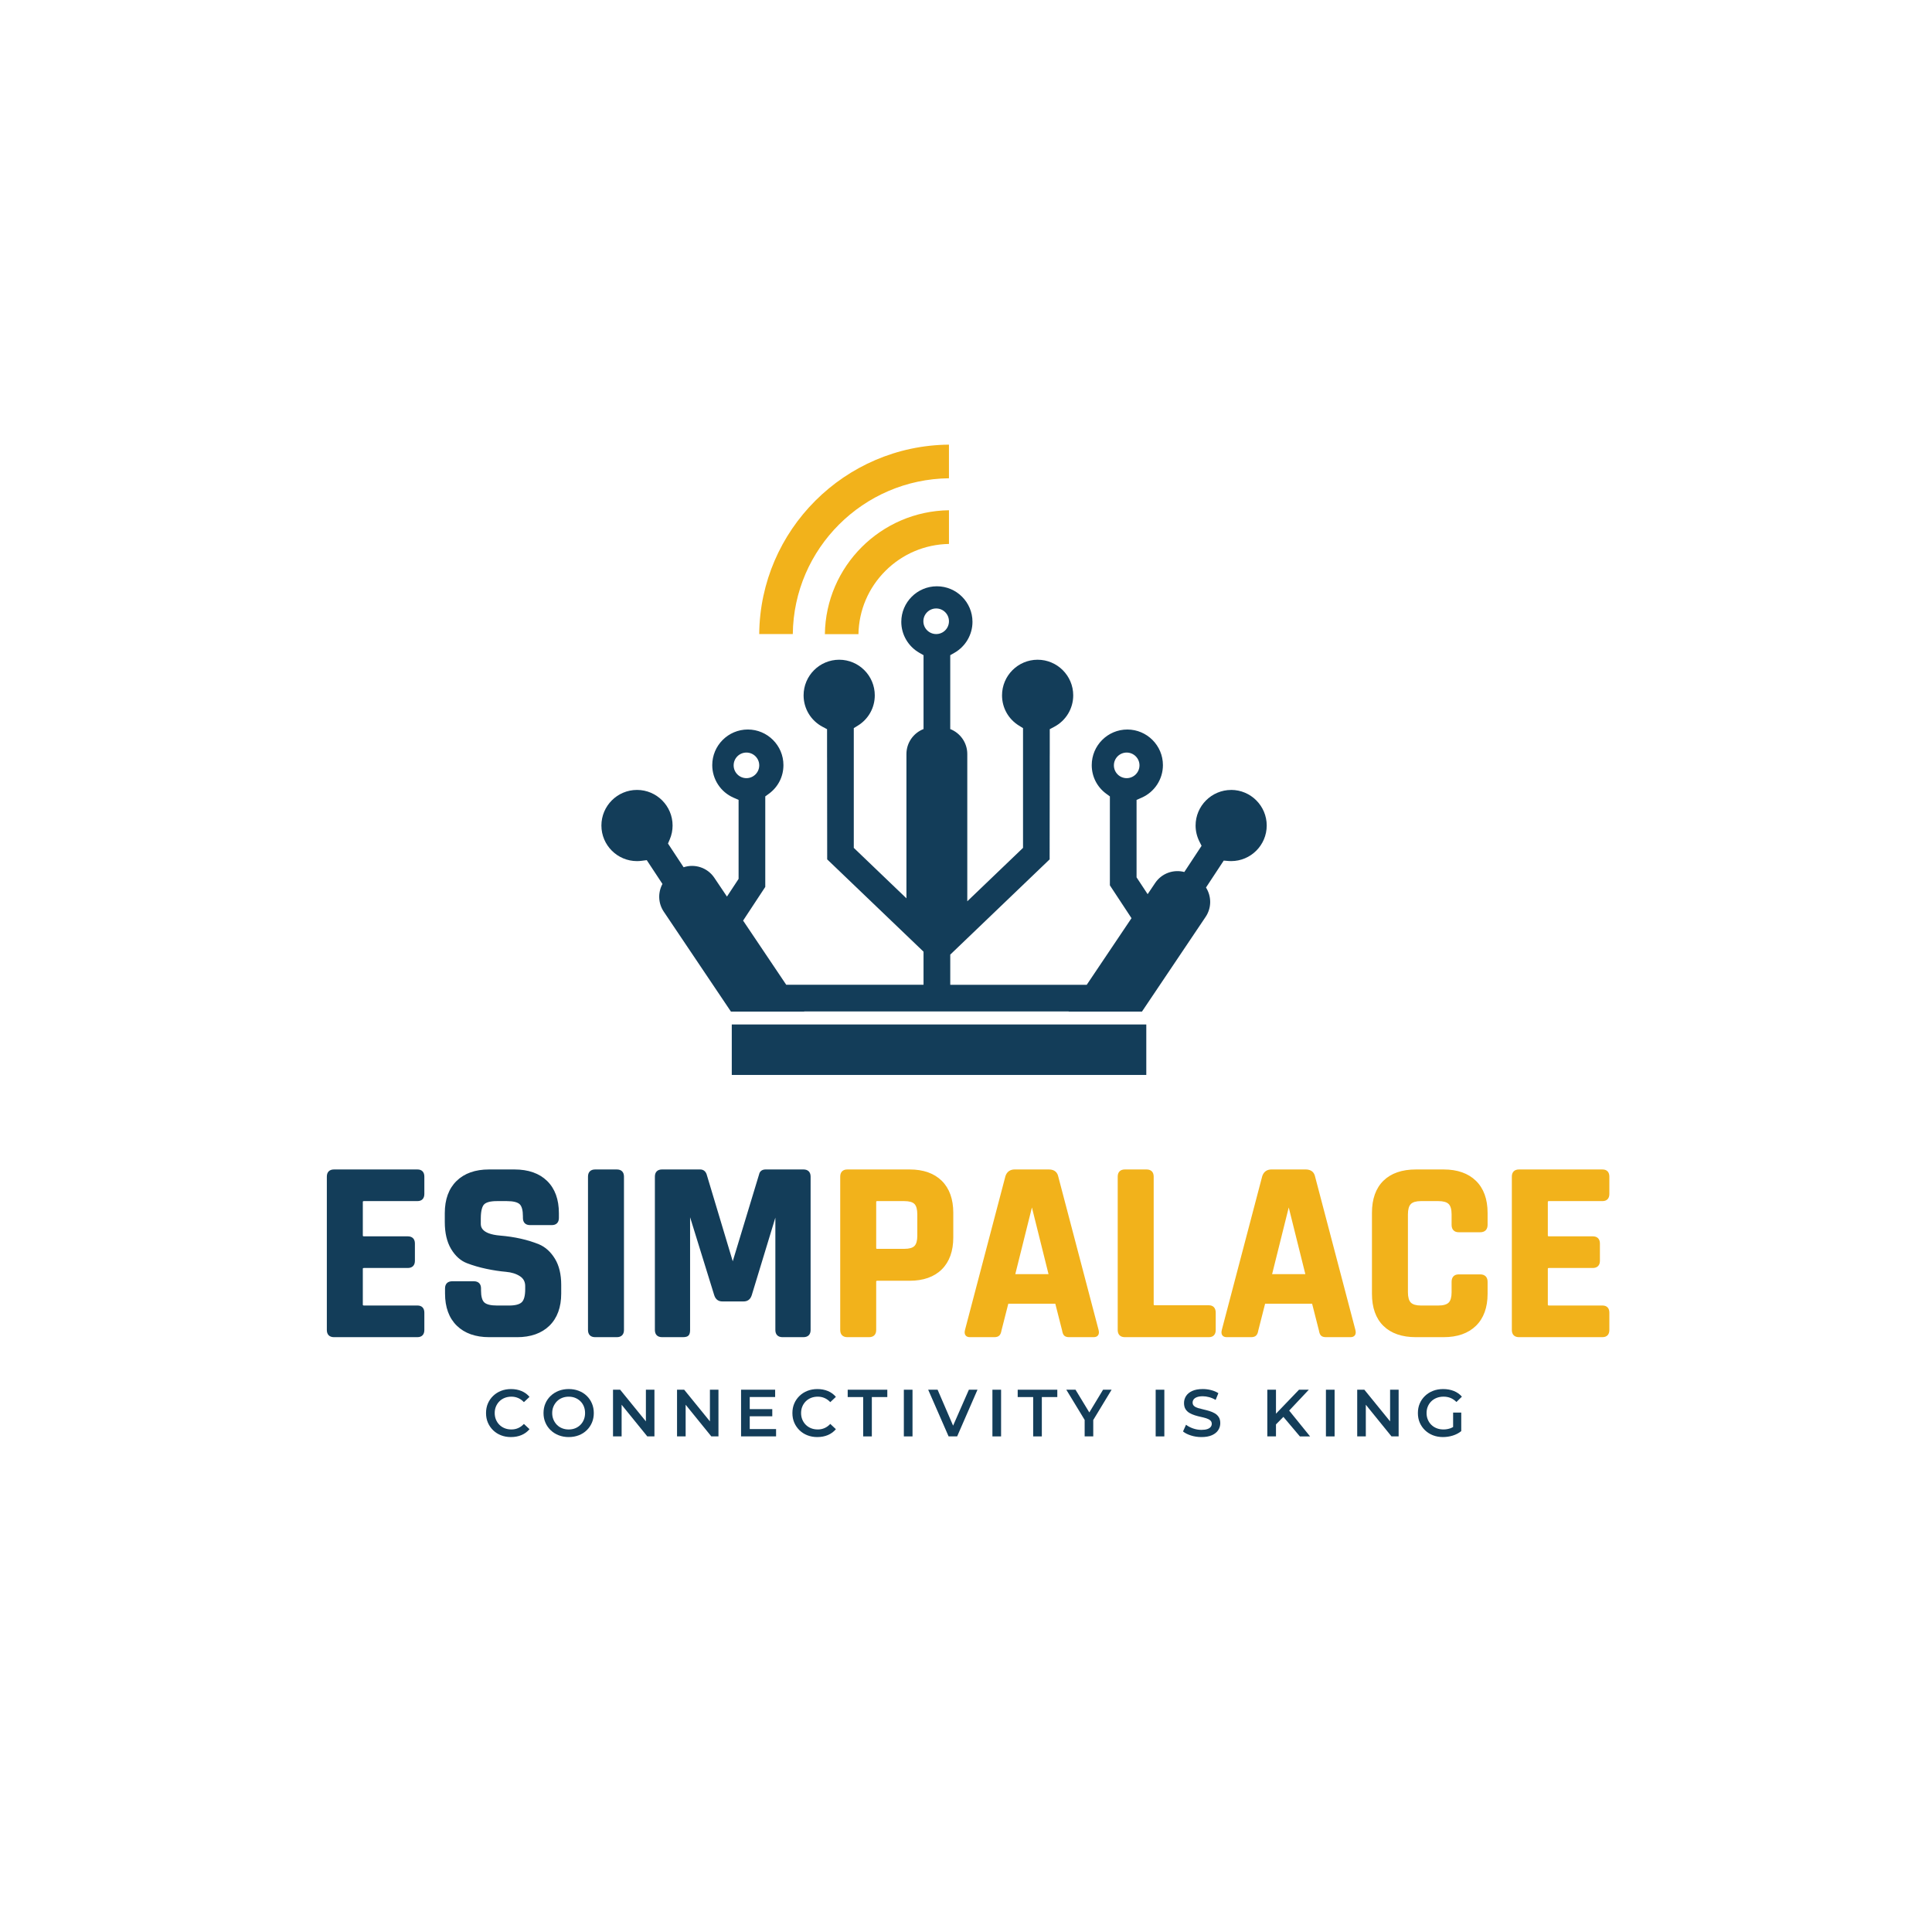 <?xml version="1.0" encoding="UTF-8"?>
<svg id="Layer_1" data-name="Layer 1" xmlns="http://www.w3.org/2000/svg" viewBox="0 0 2000 2000">
  <defs>
    <style>
      .cls-1 {
        fill: #f2b21b;
      }

      .cls-2 {
        fill: #133d59;
      }
    </style>
  </defs>
  <g>
    <path class="cls-2" d="M528.96,1487.65c-3.73,0-7.16-.61-10.29-1.83s-5.86-2.96-8.18-5.21c-2.32-2.26-4.13-4.88-5.42-7.87s-1.93-6.3-1.93-9.94,.64-6.95,1.93-9.94,3.11-5.62,5.46-7.87c2.35-2.25,5.08-3.99,8.21-5.21s6.56-1.83,10.29-1.83c3.96,0,7.57,.68,10.84,2.04,3.27,1.36,6.03,3.37,8.28,6.04l-5.8,5.46c-1.79-1.89-3.77-3.31-5.94-4.25-2.16-.94-4.49-1.42-6.97-1.42s-4.84,.41-6.94,1.24-3.91,2-5.45,3.52c-1.54,1.52-2.75,3.31-3.62,5.38-.88,2.07-1.31,4.35-1.31,6.83s.44,4.76,1.31,6.83c.87,2.07,2.08,3.87,3.62,5.38,1.54,1.52,3.36,2.69,5.45,3.52s4.41,1.24,6.94,1.24,4.81-.47,6.97-1.42c2.16-.94,4.14-2.38,5.94-4.31l5.8,5.45c-2.25,2.67-5.02,4.7-8.28,6.08-3.27,1.38-6.9,2.07-10.91,2.07Z"/>
    <path class="cls-2" d="M588.75,1487.65c-3.73,0-7.19-.62-10.39-1.87-3.2-1.24-5.97-2.99-8.32-5.24-2.35-2.26-4.17-4.89-5.46-7.91-1.29-3.01-1.93-6.29-1.93-9.84s.64-6.89,1.93-9.91c1.29-3.01,3.11-5.64,5.46-7.87,2.35-2.23,5.11-3.97,8.28-5.22,3.18-1.24,6.65-1.86,10.42-1.86s7.18,.61,10.36,1.83,5.93,2.94,8.25,5.18c2.32,2.23,4.13,4.87,5.42,7.91,1.29,3.03,1.93,6.35,1.93,9.94s-.65,6.89-1.93,9.91c-1.29,3.01-3.1,5.65-5.42,7.9-2.32,2.26-5.07,3.99-8.25,5.21s-6.63,1.83-10.36,1.83Zm0-7.87c2.44,0,4.68-.41,6.73-1.24,2.05-.83,3.83-2,5.35-3.52,1.52-1.52,2.7-3.31,3.55-5.38,.85-2.07,1.28-4.35,1.28-6.83s-.41-4.76-1.24-6.83c-.83-2.07-2.01-3.87-3.56-5.38-1.54-1.52-3.34-2.69-5.38-3.52-2.05-.83-4.29-1.24-6.73-1.24s-4.71,.41-6.8,1.24-3.9,2.01-5.42,3.55-2.72,3.34-3.59,5.38c-.88,2.05-1.31,4.31-1.31,6.8s.44,4.69,1.31,6.77c.87,2.07,2.07,3.88,3.59,5.42s3.32,2.72,5.42,3.55,4.36,1.24,6.8,1.24Z"/>
    <path class="cls-2" d="M634.59,1486.96v-48.33h7.39l30.31,37.28h-3.66v-37.28h8.84v48.33h-7.39l-30.24-37.28h3.66v37.28h-8.91Z"/>
    <path class="cls-2" d="M700.87,1486.96v-48.33h7.39l30.31,37.28h-3.66v-37.28h8.84v48.33h-7.39l-30.24-37.28h3.66v37.28h-8.91Z"/>
    <path class="cls-2" d="M776.12,1479.36h27.27v7.59h-36.24v-48.33h35.28v7.59h-26.3v33.14Zm-.69-20.64h24.03v7.39h-24.03v-7.39Z"/>
    <path class="cls-2" d="M846.12,1487.65c-3.73,0-7.16-.61-10.29-1.83s-5.86-2.96-8.18-5.21c-2.32-2.26-4.13-4.88-5.42-7.87s-1.93-6.3-1.93-9.94,.64-6.95,1.93-9.94,3.11-5.62,5.46-7.87c2.35-2.25,5.08-3.99,8.21-5.21s6.56-1.83,10.29-1.83c3.96,0,7.57,.68,10.84,2.04,3.27,1.36,6.03,3.37,8.28,6.04l-5.8,5.46c-1.79-1.89-3.77-3.31-5.94-4.25-2.16-.94-4.49-1.42-6.97-1.42s-4.84,.41-6.94,1.24-3.91,2-5.45,3.52c-1.54,1.52-2.75,3.31-3.62,5.38-.88,2.07-1.31,4.35-1.31,6.83s.44,4.76,1.31,6.83c.87,2.07,2.08,3.87,3.62,5.38,1.54,1.52,3.36,2.69,5.45,3.52s4.41,1.24,6.94,1.24,4.81-.47,6.97-1.42c2.16-.94,4.14-2.38,5.94-4.31l5.8,5.45c-2.25,2.67-5.02,4.7-8.28,6.08-3.27,1.38-6.9,2.07-10.91,2.07Z"/>
    <path class="cls-2" d="M893.55,1486.96v-40.73h-16.02v-7.59h41.01v7.59h-16.02v40.73h-8.97Z"/>
    <path class="cls-2" d="M935.66,1486.96v-48.33h8.97v48.33h-8.97Z"/>
    <path class="cls-2" d="M981.99,1486.96l-21.13-48.33h9.74l18.85,43.7h-5.66l19.19-43.7h8.91l-21.06,48.33h-8.84Z"/>
    <path class="cls-2" d="M1027.35,1486.96v-48.33h8.97v48.33h-8.97Z"/>
    <path class="cls-2" d="M1069.53,1486.96v-40.73h-16.02v-7.59h41.01v7.59h-16.02v40.73h-8.97Z"/>
    <path class="cls-2" d="M1122.83,1486.96v-19.12l2.07,5.45-21.06-34.66h9.53l16.98,27.96h-5.38l16.91-27.96h8.84l-20.99,34.66,2-5.45v19.12h-8.91Z"/>
    <path class="cls-2" d="M1196.35,1486.96v-48.33h8.97v48.33h-8.97Z"/>
    <path class="cls-2" d="M1243.71,1487.65c-3.77,0-7.38-.54-10.8-1.63-3.43-1.08-6.18-2.47-8.25-4.17l3.11-6.97c1.93,1.52,4.33,2.79,7.18,3.8,2.85,1.01,5.78,1.52,8.77,1.52,2.53,0,4.58-.28,6.15-.83,1.56-.55,2.71-1.3,3.45-2.25,.74-.94,1.1-2.01,1.1-3.21,0-1.47-.53-2.66-1.59-3.56-1.06-.9-2.43-1.61-4.11-2.14-1.68-.53-3.54-1.01-5.59-1.45-2.05-.44-4.1-.98-6.15-1.62-2.05-.65-3.93-1.46-5.63-2.45-1.7-.99-3.07-2.31-4.11-3.97-1.03-1.66-1.55-3.77-1.55-6.35s.7-5.03,2.11-7.22c1.4-2.18,3.54-3.94,6.42-5.25,2.87-1.31,6.52-1.97,10.94-1.97,2.9,0,5.77,.37,8.63,1.11s5.34,1.79,7.46,3.18l-2.83,6.97c-2.16-1.29-4.4-2.24-6.7-2.86-2.3-.62-4.51-.93-6.63-.93-2.44,0-4.44,.3-6.01,.9s-2.7,1.39-3.42,2.38-1.07,2.08-1.07,3.28c0,1.47,.52,2.66,1.55,3.55,1.04,.9,2.39,1.6,4.07,2.1,1.68,.51,3.55,.99,5.63,1.45,2.07,.46,4.12,1,6.14,1.62,2.03,.62,3.89,1.43,5.59,2.41,1.7,.99,3.07,2.3,4.11,3.94,1.03,1.63,1.55,3.72,1.55,6.25s-.7,4.96-2.11,7.15c-1.4,2.19-3.56,3.94-6.46,5.25s-6.56,1.97-10.98,1.97Z"/>
    <path class="cls-2" d="M1311.92,1486.96v-48.33h8.97v48.33h-8.97Zm7.94-11.39l-.41-10.63,25.27-26.3h10.15l-21.06,22.37-4.97,5.45-8.97,9.11Zm25.75,11.39l-18.57-22.02,6.01-6.56,23.13,28.58h-10.56Z"/>
    <path class="cls-2" d="M1372.6,1486.96v-48.33h8.97v48.33h-8.97Z"/>
    <path class="cls-2" d="M1404.98,1486.96v-48.33h7.39l30.31,37.28h-3.66v-37.28h8.84v48.33h-7.39l-30.24-37.28h3.66v37.28h-8.91Z"/>
    <path class="cls-2" d="M1493.83,1487.65c-3.77,0-7.24-.61-10.39-1.83-3.15-1.22-5.9-2.96-8.25-5.21-2.35-2.26-4.17-4.88-5.46-7.87s-1.93-6.3-1.93-9.94,.64-6.95,1.93-9.94,3.12-5.62,5.49-7.87c2.37-2.25,5.13-3.99,8.28-5.21,3.15-1.22,6.66-1.83,10.53-1.83s7.72,.67,11.01,2,6.06,3.29,8.32,5.87l-5.66,5.52c-1.89-1.89-3.92-3.28-6.11-4.18s-4.59-1.34-7.21-1.34-4.94,.41-7.08,1.24-3.99,2-5.56,3.52c-1.56,1.52-2.78,3.31-3.66,5.38-.88,2.07-1.31,4.35-1.31,6.83s.44,4.71,1.31,6.8c.87,2.09,2.09,3.9,3.66,5.42,1.56,1.52,3.41,2.69,5.52,3.52,2.12,.83,4.46,1.24,7.04,1.24,2.39,0,4.71-.38,6.94-1.14s4.36-2.04,6.39-3.83l5.04,6.7c-2.49,2.03-5.39,3.55-8.7,4.59-3.31,1.03-6.7,1.55-10.15,1.55Zm10.43-7.32v-18.02h8.42v19.19l-8.42-1.17Z"/>
  </g>
  <g>
    <g>
      <path class="cls-2" d="M432.15,1382.39h-86.42c-3.7,0-5.55-1.85-5.55-5.55v-158.82c0-3.7,1.85-5.55,5.55-5.55h86.42c3.52,0,5.28,1.85,5.28,5.55v17.97c0,3.7-1.76,5.55-5.28,5.55h-55.23c-2.11,0-3.17,.97-3.17,2.91v34.36c0,1.94,1.06,2.91,3.17,2.91h45.19c3.7,0,5.55,1.85,5.55,5.55v17.97c0,3.7-1.85,5.55-5.55,5.55h-45.19c-2.11,0-3.17,.97-3.17,2.91v36.73c0,1.94,1.06,2.91,3.17,2.91h55.23c3.52,0,5.28,1.85,5.28,5.55v17.97c0,3.7-1.76,5.55-5.28,5.55Z"/>
      <path class="cls-2" d="M432.15,1384.23h-86.42c-4.7,0-7.39-2.7-7.39-7.4v-158.82c0-4.7,2.69-7.39,7.39-7.39h86.42c4.53,0,7.13,2.69,7.13,7.39v17.97c0,4.7-2.6,7.39-7.13,7.39h-55.23c-1.33,0-1.33,.38-1.33,1.06v34.36c0,.71,0,1.06,1.33,1.06h45.19c4.7,0,7.4,2.69,7.4,7.39v17.97c0,4.7-2.7,7.4-7.4,7.4h-45.19c-1.33,0-1.33,.38-1.33,1.06v36.73c0,.71,0,1.06,1.33,1.06h55.23c4.53,0,7.13,2.69,7.13,7.39v17.97c0,4.7-2.6,7.4-7.13,7.4Zm-86.42-169.92c-2.67,0-3.7,1.04-3.7,3.7v158.82c0,2.67,1.04,3.71,3.7,3.71h86.42c2.12,0,3.44-.62,3.44-3.71v-17.97c0-3.08-1.32-3.7-3.44-3.7h-55.23c-3.14,0-5.02-1.78-5.02-4.75v-36.73c0-2.98,1.88-4.75,5.02-4.75h45.19c2.67,0,3.71-1.04,3.71-3.71v-17.97c0-2.67-1.04-3.7-3.71-3.7h-45.19c-3.14,0-5.02-1.78-5.02-4.75v-34.36c0-2.98,1.88-4.75,5.02-4.75h55.23c2.12,0,3.44-.62,3.44-3.7v-17.97c0-3.08-1.32-3.7-3.44-3.7h-86.42Z"/>
    </g>
    <g>
      <path class="cls-2" d="M462.54,1339.05v-5.28c0-3.7,1.85-5.55,5.55-5.55h22.46c3.7,0,5.55,1.85,5.55,5.55v2.12c0,6.7,1.32,11.27,3.96,13.74,2.64,2.47,7.49,3.7,14.54,3.7h12.42c6.87,0,11.67-1.32,14.4-3.96,2.73-2.64,4.1-7.57,4.1-14.8v-3.17c0-5.11-2.07-9.03-6.21-11.76-4.14-2.73-9.3-4.36-15.46-4.89-6.17-.53-12.82-1.54-19.95-3.04-7.14-1.5-13.79-3.43-19.95-5.81-6.17-2.38-11.32-7.05-15.46-14.01-4.14-6.96-6.21-15.9-6.21-26.82v-9.25c0-13.74,3.87-24.4,11.63-31.98,7.75-7.57,18.5-11.36,32.24-11.36h26.43c13.92,0,24.75,3.79,32.51,11.36,7.75,7.58,11.63,18.24,11.63,31.98v5.02c0,3.7-1.85,5.55-5.55,5.55h-22.46c-3.7,0-5.55-1.85-5.55-5.55v-1.59c0-6.87-1.32-11.54-3.96-14.01-2.64-2.46-7.49-3.7-14.53-3.7h-10.31c-7.23,0-12.12,1.37-14.67,4.1-2.56,2.73-3.83,8.06-3.83,15.99v5.02c0,8.28,7.22,13.04,21.67,14.27,14.97,1.23,28.28,4.23,39.9,8.99,6.17,2.64,11.32,7.36,15.46,14.14,4.14,6.79,6.21,15.46,6.21,26.03v8.98c0,13.74-3.88,24.4-11.63,31.98-7.75,7.58-18.5,11.36-32.24,11.36h-28.81c-13.74,0-24.49-3.79-32.24-11.36-7.75-7.57-11.63-18.23-11.63-31.98Z"/>
      <path class="cls-2" d="M535.22,1384.23h-28.81c-14.18,0-25.46-4-33.53-11.89-8.08-7.9-12.18-19.1-12.18-33.3v-5.28c0-4.7,2.7-7.4,7.4-7.4h22.46c4.7,0,7.4,2.7,7.4,7.4v2.12c0,6.13,1.14,10.3,3.38,12.39,2.28,2.13,6.74,3.21,13.28,3.21h12.42c6.34,0,10.75-1.16,13.12-3.45,2.34-2.27,3.53-6.8,3.53-13.47v-3.17c0-4.48-1.76-7.83-5.38-10.22-3.86-2.54-8.77-4.09-14.6-4.59-6.24-.54-13.03-1.57-20.17-3.07-7.19-1.51-14-3.49-20.24-5.9-6.53-2.52-12.05-7.49-16.38-14.78-4.29-7.21-6.47-16.55-6.47-27.77v-9.25c0-14.19,4.1-25.4,12.18-33.3,8.08-7.89,19.36-11.89,33.53-11.89h26.43c14.35,0,25.72,4,33.79,11.89,8.09,7.9,12.18,19.11,12.18,33.3v5.02c0,4.7-2.69,7.4-7.39,7.4h-22.46c-4.7,0-7.39-2.7-7.39-7.4v-1.59c0-6.3-1.14-10.56-3.38-12.66-2.28-2.12-6.75-3.2-13.27-3.2h-10.31c-6.66,0-11.14,1.18-13.32,3.51-1.52,1.63-3.33,5.5-3.33,14.73v5.02c0,2.65,0,10.73,19.98,12.43,15.09,1.24,28.7,4.31,40.45,9.12,6.52,2.8,12.01,7.8,16.34,14.88,4.3,7.05,6.48,16.14,6.48,27v8.98c0,14.2-4.1,25.4-12.18,33.3-8.08,7.89-19.36,11.89-33.53,11.89Zm-67.12-54.18c-2.67,0-3.71,1.04-3.71,3.71v5.28c0,13.17,3.73,23.48,11.07,30.66,7.36,7.19,17.77,10.84,30.95,10.84h28.81c13.18,0,23.59-3.65,30.95-10.84,7.35-7.18,11.07-17.49,11.07-30.66v-8.98c0-10.17-2-18.61-5.94-25.07-3.92-6.42-8.84-10.92-14.61-13.4-11.36-4.65-24.61-7.63-39.33-8.84-15.51-1.32-23.36-6.74-23.36-16.11v-5.02c0-8.49,1.42-14.13,4.33-17.25,2.95-3.15,8.19-4.68,16.02-4.68h10.31c7.6,0,12.76,1.37,15.79,4.2,3.06,2.86,4.55,7.89,4.55,15.36v1.59c0,2.67,1.04,3.71,3.7,3.71h22.46c2.67,0,3.7-1.04,3.7-3.71v-5.02c0-13.16-3.73-23.47-11.07-30.66-7.36-7.19-17.87-10.84-31.21-10.84h-26.43c-13.18,0-23.59,3.65-30.95,10.84-7.35,7.18-11.07,17.5-11.07,30.66v9.25c0,10.54,2,19.25,5.95,25.88,3.9,6.56,8.79,11.01,14.54,13.23,6.05,2.33,12.67,4.26,19.67,5.73,7,1.47,13.64,2.48,19.73,3.01,6.44,.55,11.93,2.3,16.32,5.18,4.67,3.09,7.04,7.57,7.04,13.3v3.17c0,7.82-1.52,13.09-4.66,16.13-3.12,3.02-8.25,4.48-15.69,4.48h-12.42c-7.6,0-12.77-1.37-15.8-4.2-3.06-2.85-4.55-7.79-4.55-15.09v-2.12c0-2.67-1.04-3.71-3.71-3.71h-22.46Z"/>
    </g>
    <g>
      <path class="cls-2" d="M644.09,1218.01v158.82c0,3.7-1.85,5.55-5.55,5.55h-22.46c-3.7,0-5.55-1.85-5.55-5.55v-158.82c0-3.7,1.85-5.55,5.55-5.55h22.46c3.7,0,5.55,1.85,5.55,5.55Z"/>
      <path class="cls-2" d="M638.54,1384.23h-22.46c-4.7,0-7.39-2.7-7.39-7.4v-158.82c0-4.7,2.69-7.39,7.39-7.39h22.46c4.7,0,7.39,2.69,7.39,7.39v158.82c0,4.7-2.69,7.4-7.39,7.4Zm-22.46-169.92c-2.67,0-3.7,1.04-3.7,3.7v158.82c0,2.67,1.04,3.71,3.7,3.71h22.46c2.67,0,3.7-1.04,3.7-3.71v-158.82c0-2.67-1.04-3.7-3.7-3.7h-22.46Z"/>
    </g>
    <g>
      <path class="cls-2" d="M792.61,1212.47h39.11c3.7,0,5.55,1.85,5.55,5.55v158.82c0,3.7-1.85,5.55-5.55,5.55h-21.67c-3.7,0-5.55-1.85-5.55-5.55v-125.26h-1.06l-26.96,88.53c-1.06,3.52-3.26,5.28-6.61,5.28h-22.2c-3.35,0-5.55-1.76-6.61-5.28l-27.48-88.8h-1.06v125.53c0,2.12-.36,3.57-1.06,4.36-.71,.79-2.21,1.19-4.49,1.19h-21.67c-3.7,0-5.55-1.85-5.55-5.55v-158.82c0-3.7,1.85-5.55,5.55-5.55h39.38c2.46,0,4.14,1.23,5.02,3.7l28.01,93.29h1.59l28.28-93.29c.53-2.47,2.2-3.7,5.02-3.7Z"/>
      <path class="cls-2" d="M831.72,1384.23h-21.67c-4.7,0-7.4-2.7-7.4-7.4v-116.33l-24.4,80.14c-1.63,5.45-5.46,6.59-8.37,6.59h-22.2c-2.92,0-6.74-1.14-8.37-6.6l-24.93-80.54v116.74c0,2.6-.5,4.43-1.52,5.58-1.1,1.24-2.97,1.81-5.87,1.81h-21.67c-4.7,0-7.39-2.7-7.39-7.4v-158.82c0-4.7,2.69-7.39,7.39-7.39h39.38c3.27,0,5.6,1.7,6.76,4.92l27.07,90.15,27.3-90.06c.67-3.18,3.1-5.01,6.79-5.01h39.11c4.7,0,7.4,2.69,7.4,7.39v158.82c0,4.7-2.7,7.4-7.4,7.4Zm-29.64-134.5h4.27v127.11c0,2.67,1.04,3.71,3.71,3.71h21.67c2.67,0,3.71-1.04,3.71-3.71v-158.82c0-2.67-1.04-3.7-3.71-3.7h-39.11c-2.4,0-2.97,1.08-3.22,2.24l-28.71,94.75h-4.33l-28.41-94.6c-.59-1.64-1.58-2.38-3.25-2.38h-39.38c-2.67,0-3.7,1.04-3.7,3.7v158.82c0,2.67,1.04,3.71,3.7,3.71h21.67c2.58,0,3.09-.55,3.11-.57,.14-.15,.59-.84,.59-3.13v-127.37h4.26l27.88,90.09c.83,2.76,2.32,3.98,4.84,3.98h22.2c2.52,0,4.02-1.22,4.84-3.97l27.36-89.85Z"/>
    </g>
    <g>
      <path class="cls-1" d="M899.64,1382.39h-22.46c-3.7,0-5.55-1.85-5.55-5.55v-158.82c0-3.7,1.85-5.55,5.55-5.55h64.48c13.74,0,24.4,3.74,31.98,11.23,7.57,7.49,11.36,18.1,11.36,31.84v25.37c0,13.74-3.79,24.36-11.36,31.84-7.58,7.49-18.23,11.23-31.98,11.23h-33.3c-2.11,0-3.17,.97-3.17,2.91v49.94c0,3.7-1.85,5.55-5.55,5.55Zm8.46-87.74h28.01c5.64,0,9.6-1.19,11.89-3.57,2.29-2.38,3.43-6.3,3.43-11.76v-22.2c0-5.64-1.15-9.65-3.43-12.02-2.29-2.38-6.26-3.57-11.89-3.57h-28.01c-1.94,0-2.91,.97-2.91,2.91v47.3c0,1.94,.97,2.91,2.91,2.91Z"/>
      <path class="cls-1" d="M899.64,1384.23h-22.46c-4.7,0-7.39-2.7-7.39-7.4v-158.82c0-4.7,2.69-7.39,7.39-7.39h64.48c14.18,0,25.37,3.96,33.27,11.76,7.9,7.82,11.91,18.97,11.91,33.16v25.37c0,14.19-4.01,25.34-11.91,33.16-7.9,7.81-19.09,11.76-33.27,11.76h-33.3c-1.33,0-1.33,.38-1.33,1.06v49.94c0,4.7-2.69,7.4-7.39,7.4Zm-22.46-169.92c-2.67,0-3.7,1.04-3.7,3.7v158.82c0,2.67,1.04,3.71,3.7,3.71h22.46c2.67,0,3.7-1.04,3.7-3.71v-49.94c0-2.98,1.88-4.75,5.02-4.75h33.3c13.18,0,23.5-3.6,30.68-10.7,7.18-7.1,10.82-17.37,10.82-30.53v-25.37c0-13.16-3.64-23.43-10.82-30.53-7.18-7.1-17.51-10.7-30.68-10.7h-64.48Zm58.93,82.19h-28.01c-2.98,0-4.75-1.78-4.75-4.75v-47.3c0-2.98,1.78-4.75,4.75-4.75h28.01c6.22,0,10.54,1.35,13.22,4.13,2.66,2.77,3.95,7.12,3.95,13.31v22.2c0,5.93-1.33,10.31-3.95,13.04-2.68,2.78-7.01,4.13-13.22,4.13Zm-28.01-53.12c-.92,0-1.06,.14-1.06,1.06v47.3c0,.92,.14,1.06,1.06,1.06h28.01c5.09,0,8.64-1.01,10.56-3,1.94-2.01,2.92-5.54,2.92-10.48v-22.2c0-5.11-.98-8.73-2.92-10.74-1.92-1.99-5.47-3-10.56-3h-28.01Z"/>
    </g>
    <g>
      <path class="cls-1" d="M1029.39,1382.39h-25.37c-3.17,0-4.23-1.85-3.17-5.55l41.76-158.82c1.23-3.7,3.87-5.55,7.93-5.55h35.15c4.4,0,7.04,1.85,7.93,5.55l41.76,158.82c1.06,3.7,0,5.55-3.17,5.55h-25.37c-1.94,0-3.26-.4-3.96-1.19-.71-.79-1.23-2.25-1.59-4.36l-7.4-29.07h-51.53l-7.4,29.07c-.36,2.12-.92,3.57-1.72,4.36s-2.07,1.19-3.83,1.19Zm38.32-137.95l-19.03,76.37h39.11l-19.03-76.37h-1.06Z"/>
      <path class="cls-1" d="M1132.19,1384.23h-25.37c-2.52,0-4.27-.59-5.35-1.81-.95-1.06-1.61-2.79-2.02-5.28l-7.01-27.53h-48.66l-7.05,27.68c-.39,2.38-1.12,4.13-2.2,5.21-1.15,1.15-2.88,1.73-5.14,1.73h-25.37c-2.04,0-3.54-.63-4.48-1.87-1.07-1.42-1.22-3.39-.47-6.04l41.75-158.79c1.51-4.57,4.86-6.93,9.71-6.93h35.15c6.66,0,8.96,3.79,9.72,6.97l41.74,158.79c.74,2.61,.59,4.58-.48,6-.93,1.24-2.44,1.87-4.48,1.87Zm-91.29-38.31h54.4l7.75,30.46c.43,2.54,.96,3.35,1.18,3.59,.25,.28,1.05,.57,2.58,.57h25.37c.78,0,1.34-.15,1.53-.4,.23-.31,.32-1.21-.13-2.8l-41.76-158.86c-.47-1.96-1.58-4.17-6.14-4.17h-35.15c-3.24,0-5.2,1.36-6.18,4.29l-41.72,158.71c-.46,1.63-.38,2.53-.14,2.84,.19,.25,.75,.4,1.53,.4h25.37c1.21,0,2.11-.23,2.53-.65,.29-.29,.82-1.1,1.2-3.36l7.79-30.61Zm49.25-23.27h-43.83l19.95-80.06h3.94l19.95,80.06Zm-39.11-3.69h34.39l-17.19-69.01-17.2,69.01Z"/>
    </g>
    <g>
      <path class="cls-1" d="M1251.38,1382.39h-86.94c-3.7,0-5.55-1.85-5.55-5.55v-158.82c0-3.7,1.85-5.55,5.55-5.55h22.46c3.7,0,5.55,1.85,5.55,5.55v132.14c0,1.94,1.06,2.91,3.17,2.91h55.76c3.52,0,5.29,1.94,5.29,5.81v17.97c0,3.7-1.76,5.55-5.29,5.55Z"/>
      <path class="cls-1" d="M1251.38,1384.23h-86.94c-4.7,0-7.39-2.7-7.39-7.4v-158.82c0-4.7,2.69-7.39,7.39-7.39h22.46c4.7,0,7.39,2.69,7.39,7.39v132.14c0,.68,0,1.06,1.33,1.06h55.76c4.53,0,7.13,2.79,7.13,7.66v17.97c0,4.7-2.6,7.4-7.13,7.4Zm-86.94-169.92c-2.67,0-3.7,1.04-3.7,3.7v158.82c0,2.67,1.04,3.71,3.7,3.71h86.94c2.12,0,3.44-.62,3.44-3.71v-17.97c0-3.29-1.38-3.97-3.44-3.97h-55.76c-3.14,0-5.02-1.78-5.02-4.75v-132.14c0-2.67-1.04-3.7-3.7-3.7h-22.46Z"/>
    </g>
    <g>
      <path class="cls-1" d="M1295.24,1382.39h-25.37c-3.17,0-4.23-1.85-3.17-5.55l41.76-158.82c1.23-3.7,3.87-5.55,7.93-5.55h35.15c4.4,0,7.04,1.85,7.93,5.55l41.76,158.82c1.06,3.7,0,5.55-3.17,5.55h-25.37c-1.94,0-3.26-.4-3.96-1.19-.71-.79-1.23-2.25-1.59-4.36l-7.4-29.07h-51.53l-7.4,29.07c-.36,2.12-.92,3.57-1.72,4.36s-2.07,1.19-3.83,1.19Zm38.32-137.95l-19.03,76.37h39.11l-19.03-76.37h-1.06Z"/>
      <path class="cls-1" d="M1398.04,1384.23h-25.37c-2.52,0-4.27-.59-5.35-1.81-.95-1.06-1.61-2.79-2.02-5.28l-7.01-27.53h-48.66l-7.05,27.68c-.39,2.38-1.12,4.13-2.2,5.21-1.15,1.15-2.88,1.73-5.14,1.73h-25.37c-2.04,0-3.54-.63-4.48-1.87-1.07-1.42-1.22-3.39-.47-6.04l41.75-158.79c1.51-4.57,4.86-6.93,9.71-6.93h35.15c6.66,0,8.96,3.79,9.72,6.97l41.74,158.79c.74,2.61,.59,4.58-.48,6-.93,1.24-2.44,1.87-4.48,1.87Zm-91.29-38.31h54.4l7.75,30.46c.43,2.54,.96,3.35,1.18,3.59,.25,.28,1.05,.57,2.58,.57h25.37c.78,0,1.34-.15,1.53-.4,.23-.31,.32-1.21-.13-2.8l-41.76-158.86c-.47-1.96-1.58-4.17-6.14-4.17h-35.15c-3.24,0-5.2,1.36-6.18,4.29l-41.72,158.71c-.46,1.63-.38,2.53-.14,2.84,.19,.25,.75,.4,1.53,.4h25.37c1.21,0,2.11-.23,2.53-.65,.29-.29,.82-1.1,1.2-3.36l7.79-30.61Zm49.25-23.27h-43.83l19.95-80.06h3.94l19.95,80.06Zm-39.11-3.69h34.39l-17.19-69.01-17.2,69.01Z"/>
    </g>
    <g>
      <path class="cls-1" d="M1494.5,1382.39h-28.81c-13.92,0-24.67-3.7-32.24-11.1-7.58-7.4-11.36-18.06-11.36-31.98v-83.77c0-13.91,3.79-24.58,11.36-31.98,7.57-7.4,18.32-11.1,32.24-11.1h28.81c13.74,0,24.44,3.74,32.11,11.23,7.66,7.49,11.5,18.1,11.5,31.84v12.42c0,3.88-1.94,5.81-5.82,5.81h-22.2c-3.7,0-5.55-1.94-5.55-5.81v-10.84c0-5.64-1.19-9.65-3.57-12.02-2.38-2.38-6.39-3.57-12.03-3.57h-17.97c-5.46,0-9.38,1.19-11.76,3.57-2.38,2.38-3.57,6.39-3.57,12.02v80.6c0,5.64,1.19,9.65,3.57,12.02,2.38,2.38,6.3,3.57,11.76,3.57h17.97c5.64,0,9.65-1.19,12.03-3.57,2.38-2.38,3.57-6.38,3.57-12.02v-10.83c0-3.87,1.85-5.81,5.55-5.81h22.2c3.87,0,5.82,1.94,5.82,5.81v12.42c0,13.74-3.83,24.36-11.5,31.84-7.66,7.49-18.37,11.23-32.11,11.23Z"/>
      <path class="cls-1" d="M1494.5,1384.23h-28.81c-14.36,0-25.64-3.91-33.53-11.62-7.91-7.72-11.92-18.93-11.92-33.3v-83.77c0-14.37,4.01-25.57,11.92-33.3,7.89-7.71,19.17-11.62,33.53-11.62h28.81c14.17,0,25.41,3.96,33.4,11.76,8,7.82,12.05,18.98,12.05,33.16v12.42c0,4.87-2.79,7.66-7.66,7.66h-22.2c-4.7,0-7.4-2.79-7.4-7.66v-10.84c0-5.1-1.02-8.71-3.03-10.72-2.01-2.01-5.62-3.03-10.72-3.03h-17.97c-4.93,0-8.45,1.02-10.46,3.03-2.01,2.01-3.03,5.62-3.03,10.72v80.6c0,5.1,1.02,8.71,3.03,10.72,2.01,2.01,5.53,3.03,10.46,3.03h17.97c5.11,0,8.71-1.02,10.72-3.03,2.01-2.01,3.03-5.62,3.03-10.72v-10.83c0-4.87,2.7-7.66,7.4-7.66h22.2c4.87,0,7.66,2.79,7.66,7.66v12.42c0,14.19-4.05,25.35-12.05,33.16-7.98,7.8-19.22,11.76-33.4,11.76Zm-28.81-169.92c-13.36,0-23.77,3.56-30.95,10.57-7.17,7-10.81,17.32-10.81,30.66v83.77c0,13.34,3.64,23.65,10.81,30.66,7.18,7.02,17.59,10.57,30.95,10.57h28.81c13.18,0,23.55-3.6,30.82-10.7,7.26-7.09,10.94-17.36,10.94-30.52v-12.42c0-2.86-1.11-3.97-3.97-3.97h-22.2c-2.67,0-3.71,1.11-3.71,3.97v10.83c0,6.2-1.34,10.56-4.11,13.33-2.73,2.73-7.21,4.11-13.33,4.11h-17.97c-5.94,0-10.34-1.38-13.07-4.11-2.76-2.77-4.11-7.13-4.11-13.33v-80.6c0-6.12,1.38-10.6,4.11-13.33,2.73-2.73,7.12-4.11,13.07-4.11h17.97c6.12,0,10.6,1.38,13.33,4.11,2.72,2.73,4.11,7.21,4.11,13.33v10.84c0,2.86,1.04,3.97,3.71,3.97h22.2c2.86,0,3.97-1.11,3.97-3.97v-12.42c0-13.16-3.68-23.43-10.94-30.52-7.27-7.1-17.64-10.7-30.82-10.7h-28.81Z"/>
    </g>
    <g>
      <path class="cls-1" d="M1658.87,1382.39h-86.42c-3.7,0-5.55-1.85-5.55-5.55v-158.82c0-3.7,1.85-5.55,5.55-5.55h86.42c3.52,0,5.28,1.85,5.28,5.55v17.97c0,3.7-1.76,5.55-5.28,5.55h-55.23c-2.11,0-3.17,.97-3.17,2.91v34.36c0,1.94,1.06,2.91,3.17,2.91h45.19c3.7,0,5.55,1.85,5.55,5.55v17.97c0,3.7-1.85,5.55-5.55,5.55h-45.19c-2.11,0-3.17,.97-3.17,2.91v36.73c0,1.94,1.06,2.91,3.17,2.91h55.23c3.52,0,5.28,1.85,5.28,5.55v17.97c0,3.7-1.76,5.55-5.28,5.55Z"/>
      <path class="cls-1" d="M1658.87,1384.23h-86.42c-4.7,0-7.39-2.7-7.39-7.4v-158.82c0-4.7,2.69-7.39,7.39-7.39h86.42c4.53,0,7.13,2.69,7.13,7.39v17.97c0,4.7-2.6,7.39-7.13,7.39h-55.23c-1.33,0-1.33,.38-1.33,1.06v34.36c0,.71,0,1.06,1.33,1.06h45.19c4.7,0,7.4,2.69,7.4,7.39v17.97c0,4.7-2.7,7.4-7.4,7.4h-45.19c-1.33,0-1.33,.38-1.33,1.06v36.73c0,.71,0,1.06,1.33,1.06h55.23c4.53,0,7.13,2.69,7.13,7.39v17.97c0,4.7-2.6,7.4-7.13,7.4Zm-86.42-169.92c-2.67,0-3.7,1.04-3.7,3.7v158.82c0,2.67,1.04,3.71,3.7,3.71h86.42c2.12,0,3.44-.62,3.44-3.71v-17.97c0-3.08-1.32-3.7-3.44-3.7h-55.23c-3.14,0-5.02-1.78-5.02-4.75v-36.73c0-2.98,1.88-4.75,5.02-4.75h45.19c2.67,0,3.71-1.04,3.71-3.71v-17.97c0-2.67-1.04-3.7-3.71-3.7h-45.19c-3.14,0-5.02-1.78-5.02-4.75v-34.36c0-2.98,1.88-4.75,5.02-4.75h55.23c2.12,0,3.44-.62,3.44-3.7v-17.97c0-3.08-1.32-3.7-3.44-3.7h-86.42Z"/>
    </g>
  </g>
  <g>
    <path class="cls-2" d="M1274.53,817.75c-20.32,0-36.86,16.54-36.86,36.86,0,5.65,1.35,11.32,3.91,16.43l2.28,4.54-17.86,27.12h0c-11.13-2.94-23.38,1.25-30.17,11.34l-7.8,11.6-11.47-17.42v-80.17l5.28-2.3c13.36-5.87,22.01-19.1,22.01-33.7,0-20.32-16.54-36.86-36.86-36.86s-36.83,16.54-36.83,36.86c0,11.89,5.52,22.73,15.15,29.73l3.63,2.65v92.07l22.38,34-46.33,68.94h-141.29v-31.23l102.87-98.59,.11-106.55,.02-2.33v-25.88l4.69-2.5c12.08-6.39,19.6-18.86,19.6-32.55,0-20.32-16.54-36.86-36.86-36.86s-36.83,16.54-36.83,36.86c0,12.89,6.56,24.6,17.54,31.36l4.19,2.59v123.95l-57.7,55.3h0s0-152.44,0-152.44c0-11.76-7.32-21.79-17.64-25.84v-76.47l4.43-2.54c11.45-6.58,18.58-18.82,18.58-31.97,0-20.32-16.52-36.83-36.83-36.83s-36.86,16.52-36.86,36.83c0,13.15,7.13,25.38,18.6,31.97l4.43,2.54v76.45c-10.36,4.03-17.71,14.08-17.71,25.87v149.35l-54.5-52.22v-123.95l4.19-2.59c10.97-6.76,17.54-18.47,17.54-31.36,0-20.32-16.52-36.86-36.83-36.86s-36.86,16.54-36.86,36.86c0,13.69,7.52,26.16,19.6,32.55l4.69,2.5v29.29l.02,.02,.11,105.44,99.74,95.57v34.25h-142.13l-44.65-66.43h0s22.95-34.86,22.95-34.86v-93.72l3.63-2.65c9.65-7,15.17-17.84,15.17-29.73,0-20.32-16.54-36.86-36.86-36.86s-36.83,16.54-36.83,36.86c0,14.6,8.63,27.84,22.01,33.7l5.26,2.3v81.79l-12.04,18.3h0s-13.1-19.49-13.1-19.49c-7.12-10.59-20.24-14.68-31.78-10.85v-.02s-16.16-24.53-16.16-24.53l1.85-4.35c1.93-4.54,2.91-9.34,2.91-14.3,0-20.32-16.54-36.86-36.86-36.86s-36.83,16.54-36.83,36.86,16.52,36.83,36.83,36.83c1.52,0,3.09-.09,4.67-.3l5.45-.7,16.25,24.64h0c-4.75,8.8-4.59,19.85,1.37,28.71l69.51,103.41h75.9l-.09-.13h273.9l-.09,.13h75.9l65.89-98.03c6.34-9.44,6.11-21.36,.38-30.38l18.36-27.88,5.19,.43c.87,.07,1.67,.09,2.48,.09,20.32,0,36.83-16.52,36.83-36.83s-16.52-36.86-36.83-36.86Zm-121.43-25.47c0-7.3,5.93-13.23,13.23-13.23s13.26,5.93,13.26,13.23-5.93,13.26-13.26,13.26-13.23-5.93-13.23-13.26Zm-393.63,0c0-7.3,5.91-13.23,13.23-13.23s13.26,5.93,13.26,13.23-5.93,13.26-13.26,13.26-13.23-5.93-13.23-13.26Zm196.4-149.14c0-7.32,5.93-13.26,13.26-13.26s13.23,5.93,13.23,13.26-5.91,13.23-13.23,13.23-13.26-5.93-13.26-13.23Z"/>
    <rect class="cls-2" x="757.53" y="1060.53" width="429.11" height="52.24"/>
    <path class="cls-1" d="M888.67,656.45c.46-24.74,10.34-47.95,27.95-65.51,17.58-17.55,40.87-27.41,65.75-27.86v-34.88c-70.41,.95-127.51,57.96-128.46,128.26h34.77Z"/>
    <path class="cls-1" d="M982.36,495.11v-34.82c-107.88,.96-195.45,88.39-196.42,196.09h34.76c.96-88.5,72.95-160.31,161.66-161.27Z"/>
  </g>
</svg>